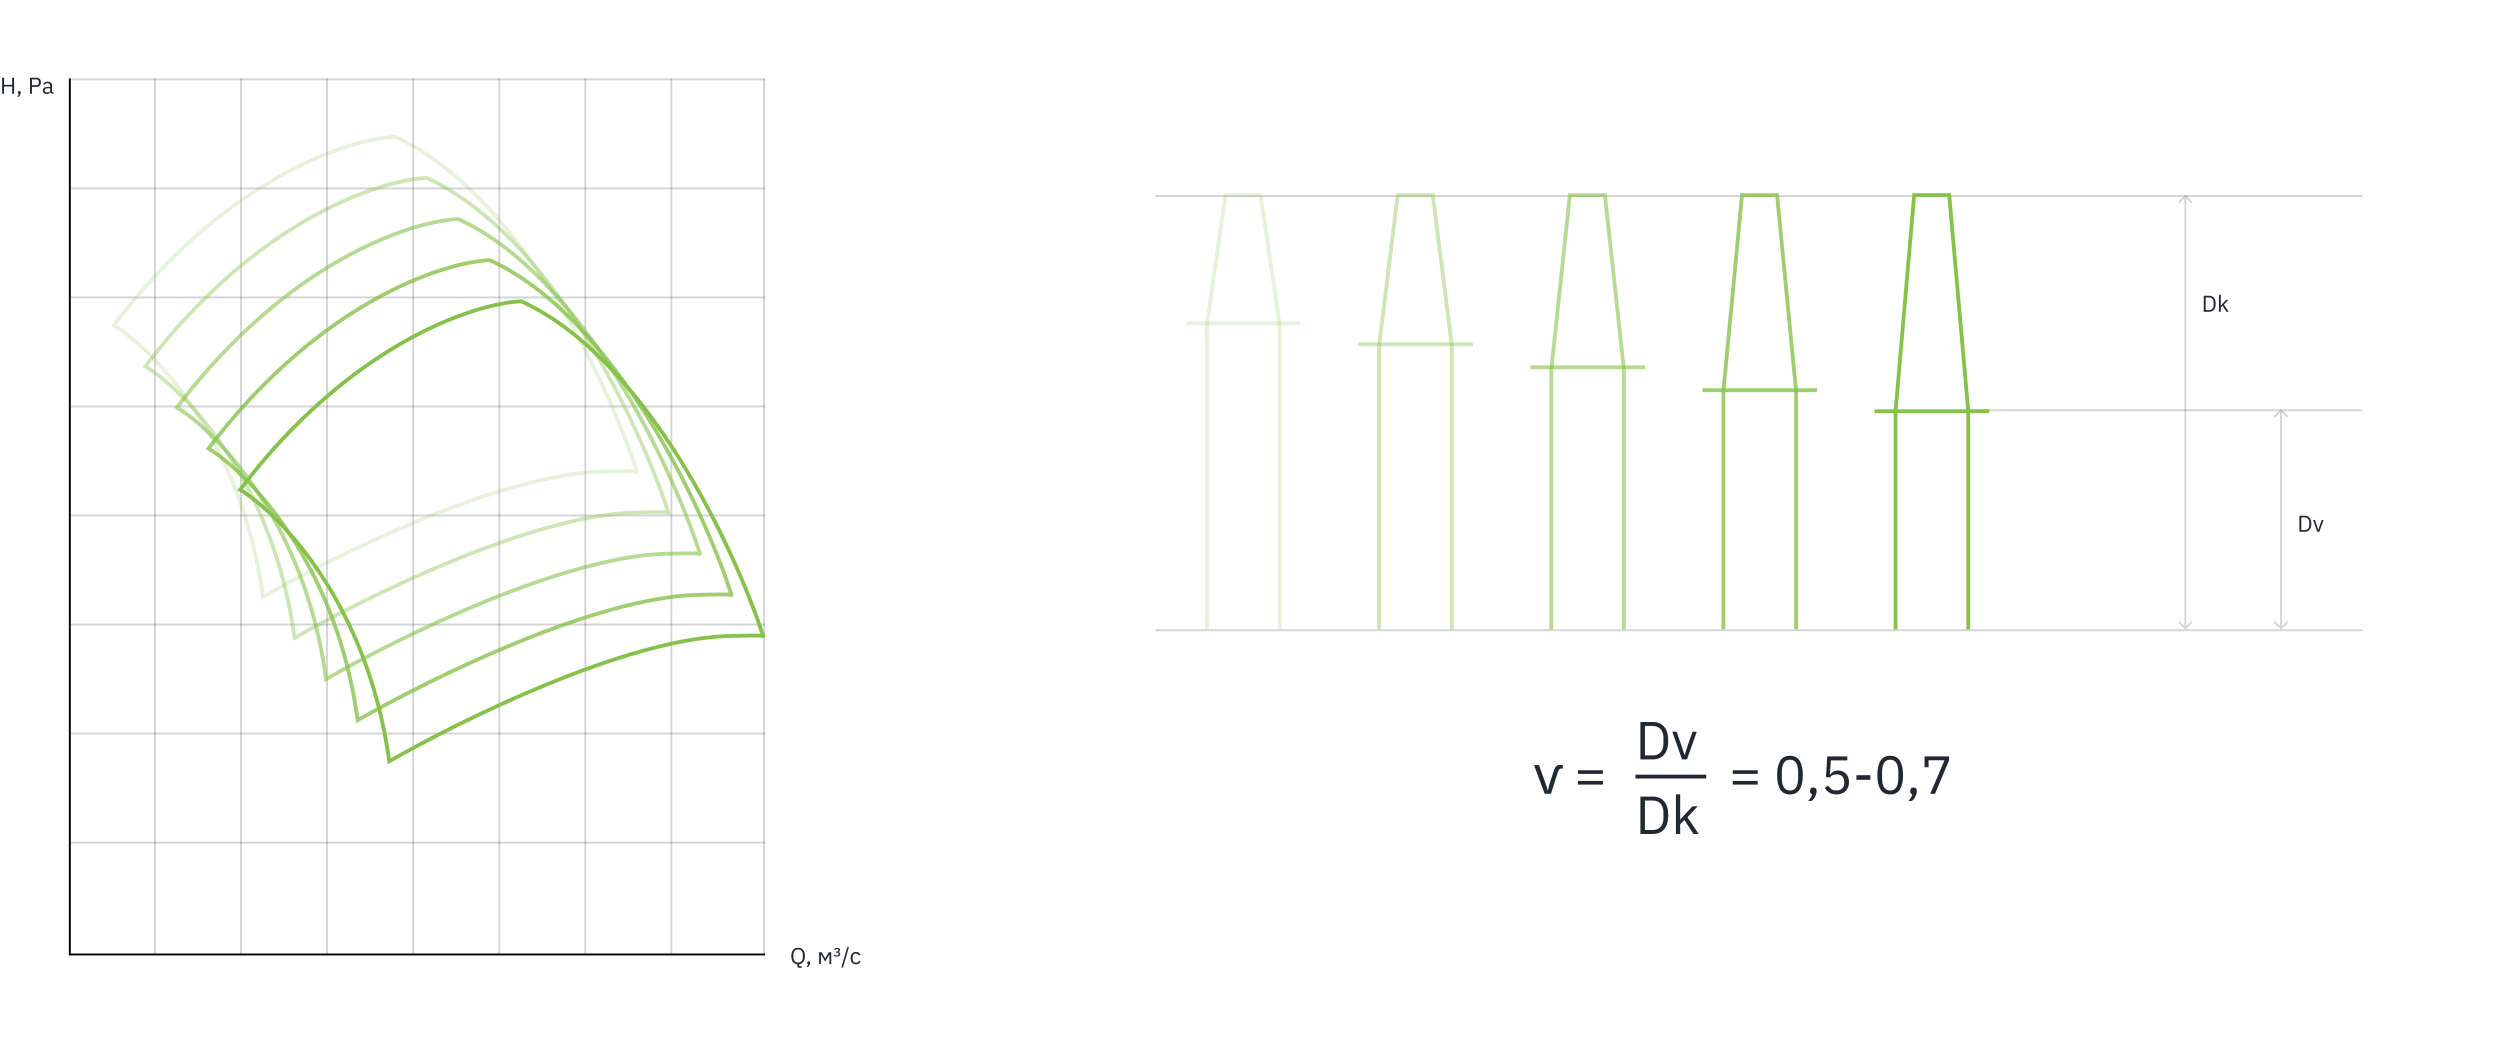 <?xml version="1.0" encoding="UTF-8"?> <svg xmlns="http://www.w3.org/2000/svg" width="1307" height="545" viewBox="0 0 1307 545" fill="none"> <rect width="1307" height="545" fill="white"></rect> <path d="M36.5 41L36.5 499" stroke="black"></path> <line opacity="0.2" x1="400" y1="440.5" x2="36" y2="440.5" stroke="#212833"></line> <line opacity="0.2" x1="400" y1="383.5" x2="36" y2="383.5" stroke="#212833"></line> <line opacity="0.2" x1="400" y1="326.5" x2="36" y2="326.5" stroke="#212833"></line> <line opacity="0.2" x1="400" y1="269.5" x2="36" y2="269.5" stroke="#212833"></line> <line opacity="0.2" x1="400" y1="212.5" x2="36" y2="212.5" stroke="#212833"></line> <line opacity="0.2" x1="400" y1="155.5" x2="36" y2="155.5" stroke="#212833"></line> <line opacity="0.2" x1="400" y1="98.5" x2="36" y2="98.5" stroke="#212833"></line> <line opacity="0.2" x1="400" y1="41.5" x2="36" y2="41.5" stroke="#212833"></line> <line opacity="0.2" x1="81" y1="499" x2="81" y2="41" stroke="#212833"></line> <line opacity="0.2" x1="126" y1="499" x2="126" y2="41" stroke="#212833"></line> <line opacity="0.2" x1="171" y1="499" x2="171" y2="41" stroke="#212833"></line> <line opacity="0.2" x1="216" y1="499" x2="216" y2="41" stroke="#212833"></line> <line opacity="0.2" x1="261" y1="499" x2="261" y2="41" stroke="#212833"></line> <line opacity="0.2" x1="306" y1="499" x2="306" y2="41" stroke="#212833"></line> <line opacity="0.2" x1="351" y1="499" x2="351" y2="41" stroke="#212833"></line> <line opacity="0.2" x1="399.5" y1="499" x2="399.5" y2="41" stroke="#212833"></line> <path d="M36 499H400" stroke="black"></path> <path d="M6.36 45.208H2.124V49H1.116V40.624H2.124V44.32H6.36V40.624H7.368V49H6.36V45.208ZM10.116 47.596C10.372 47.596 10.556 47.664 10.668 47.8C10.788 47.928 10.848 48.096 10.848 48.304V48.472C10.848 48.8 10.752 49.16 10.56 49.552C10.368 49.952 10.1 50.3 9.756 50.596H8.952C9.192 50.34 9.384 50.096 9.528 49.864C9.68 49.64 9.788 49.388 9.852 49.108C9.692 49.068 9.572 48.992 9.492 48.88C9.42 48.768 9.384 48.632 9.384 48.472V48.304C9.384 48.096 9.44 47.928 9.552 47.8C9.672 47.664 9.86 47.596 10.116 47.596ZM15.706 49V40.624H19.042C19.794 40.624 20.37 40.84 20.77 41.272C21.178 41.696 21.382 42.28 21.382 43.024C21.382 43.768 21.178 44.356 20.77 44.788C20.37 45.212 19.794 45.424 19.042 45.424H16.714V49H15.706ZM16.714 44.536H19.042C19.442 44.536 19.75 44.432 19.966 44.224C20.19 44.016 20.302 43.72 20.302 43.336V42.712C20.302 42.328 20.19 42.032 19.966 41.824C19.75 41.616 19.442 41.512 19.042 41.512H16.714V44.536ZM27.387 49C27.027 49 26.767 48.904 26.607 48.712C26.455 48.52 26.359 48.28 26.319 47.992H26.259C26.123 48.376 25.899 48.664 25.587 48.856C25.275 49.048 24.903 49.144 24.471 49.144C23.815 49.144 23.303 48.976 22.935 48.64C22.575 48.304 22.395 47.848 22.395 47.272C22.395 46.688 22.607 46.24 23.031 45.928C23.463 45.616 24.131 45.46 25.035 45.46H26.259V44.848C26.259 44.408 26.139 44.072 25.899 43.84C25.659 43.608 25.291 43.492 24.795 43.492C24.419 43.492 24.103 43.576 23.847 43.744C23.599 43.912 23.391 44.136 23.223 44.416L22.647 43.876C22.815 43.54 23.083 43.256 23.451 43.024C23.819 42.784 24.283 42.664 24.843 42.664C25.595 42.664 26.179 42.848 26.595 43.216C27.011 43.584 27.219 44.096 27.219 44.752V48.16H27.927V49H27.387ZM24.627 48.328C24.867 48.328 25.087 48.3 25.287 48.244C25.487 48.188 25.659 48.108 25.803 48.004C25.947 47.9 26.059 47.78 26.139 47.644C26.219 47.508 26.259 47.36 26.259 47.2V46.18H24.987C24.435 46.18 24.031 46.26 23.775 46.42C23.527 46.58 23.403 46.812 23.403 47.116V47.368C23.403 47.672 23.511 47.908 23.727 48.076C23.951 48.244 24.251 48.328 24.627 48.328Z" fill="#212833"></path> <path d="M419.096 505.968H417.86C417.524 505.968 417.272 505.872 417.104 505.68C416.936 505.496 416.852 505.264 416.852 504.984V504.132C416.372 504.084 415.936 503.956 415.544 503.748C415.152 503.54 414.82 503.256 414.548 502.896C414.276 502.528 414.064 502.088 413.912 501.576C413.768 501.056 413.696 500.468 413.696 499.812C413.696 499.108 413.78 498.488 413.948 497.952C414.116 497.416 414.352 496.964 414.656 496.596C414.968 496.228 415.34 495.952 415.772 495.768C416.212 495.576 416.704 495.48 417.248 495.48C417.784 495.48 418.272 495.576 418.712 495.768C419.152 495.952 419.524 496.228 419.828 496.596C420.14 496.964 420.38 497.416 420.548 497.952C420.716 498.488 420.8 499.108 420.8 499.812C420.8 501.1 420.532 502.108 419.996 502.836C419.46 503.556 418.732 503.98 417.812 504.108V505.128H419.096V505.968ZM417.248 503.244C417.608 503.244 417.94 503.18 418.244 503.052C418.548 502.924 418.808 502.74 419.024 502.5C419.248 502.26 419.42 501.972 419.54 501.636C419.66 501.3 419.72 500.924 419.72 500.508V499.116C419.72 498.7 419.66 498.324 419.54 497.988C419.42 497.652 419.248 497.364 419.024 497.124C418.808 496.884 418.548 496.7 418.244 496.572C417.94 496.444 417.608 496.38 417.248 496.38C416.888 496.38 416.556 496.444 416.252 496.572C415.948 496.7 415.684 496.884 415.46 497.124C415.244 497.364 415.076 497.652 414.956 497.988C414.836 498.324 414.776 498.7 414.776 499.116V500.508C414.776 500.924 414.836 501.3 414.956 501.636C415.076 501.972 415.244 502.26 415.46 502.5C415.684 502.74 415.948 502.924 416.252 503.052C416.556 503.18 416.888 503.244 417.248 503.244ZM422.765 502.596C423.021 502.596 423.205 502.664 423.317 502.8C423.437 502.928 423.497 503.096 423.497 503.304V503.472C423.497 503.8 423.401 504.16 423.209 504.552C423.017 504.952 422.749 505.3 422.405 505.596H421.601C421.841 505.34 422.033 505.096 422.177 504.864C422.329 504.64 422.437 504.388 422.501 504.108C422.341 504.068 422.221 503.992 422.141 503.88C422.069 503.768 422.033 503.632 422.033 503.472V503.304C422.033 503.096 422.089 502.928 422.201 502.8C422.321 502.664 422.509 502.596 422.765 502.596ZM428.258 497.808H429.518L431.402 501.024H431.45L433.322 497.808H434.57V504H433.634V498.96H433.574L433.226 499.632L431.414 502.704L429.602 499.632L429.254 498.96H429.194V504H428.258V497.808ZM437.454 497.448C437.758 497.448 437.982 497.392 438.126 497.28C438.278 497.16 438.354 497.008 438.354 496.824V496.776C438.354 496.576 438.282 496.424 438.138 496.32C438.002 496.208 437.814 496.152 437.574 496.152C437.342 496.152 437.146 496.2 436.986 496.296C436.826 496.392 436.69 496.524 436.578 496.692L436.062 496.284C436.198 496.084 436.386 495.912 436.626 495.768C436.874 495.624 437.198 495.552 437.598 495.552C438.054 495.552 438.426 495.652 438.714 495.852C439.01 496.052 439.158 496.332 439.158 496.692C439.158 496.98 439.066 497.208 438.882 497.376C438.698 497.544 438.478 497.656 438.222 497.712V497.748C438.494 497.796 438.73 497.908 438.93 498.084C439.13 498.26 439.23 498.508 439.23 498.828C439.23 499.22 439.074 499.536 438.762 499.776C438.458 500.008 438.042 500.124 437.514 500.124C437.074 500.124 436.73 500.044 436.482 499.884C436.234 499.724 436.034 499.54 435.882 499.332L436.446 498.924C436.558 499.1 436.694 499.244 436.854 499.356C437.014 499.468 437.234 499.524 437.514 499.524C437.818 499.524 438.046 499.46 438.198 499.332C438.358 499.204 438.438 499.024 438.438 498.792V498.72C438.438 498.28 438.13 498.06 437.514 498.06H436.974V497.448H437.454ZM439.85 505.812L442.982 495.12H443.846L440.714 505.812H439.85ZM447.484 504.144C447.052 504.144 446.664 504.068 446.32 503.916C445.976 503.764 445.684 503.548 445.444 503.268C445.212 502.988 445.032 502.648 444.904 502.248C444.784 501.848 444.724 501.4 444.724 500.904C444.724 500.408 444.784 499.96 444.904 499.56C445.032 499.16 445.212 498.82 445.444 498.54C445.684 498.26 445.976 498.044 446.32 497.892C446.664 497.74 447.052 497.664 447.484 497.664C448.1 497.664 448.592 497.8 448.96 498.072C449.336 498.336 449.616 498.684 449.8 499.116L448.996 499.524C448.884 499.204 448.7 498.956 448.444 498.78C448.188 498.604 447.868 498.516 447.484 498.516C447.196 498.516 446.944 498.564 446.728 498.66C446.512 498.748 446.332 498.876 446.188 499.044C446.044 499.204 445.936 499.4 445.864 499.632C445.792 499.856 445.756 500.104 445.756 500.376V501.432C445.756 501.976 445.9 502.424 446.188 502.776C446.484 503.12 446.916 503.292 447.484 503.292C448.26 503.292 448.82 502.932 449.164 502.212L449.86 502.68C449.66 503.128 449.36 503.484 448.96 503.748C448.568 504.012 448.076 504.144 447.484 504.144Z" fill="#212833"></path> <path d="M125.5 256C146.833 269.167 192.3 316 203.5 398C241.667 376.167 327 334 381 332.5C400.156 331.968 399 332.5 399 332.5C384 286.667 338.1 187.5 272.5 157.5C247.5 158.667 183.1 180 125.5 256Z" stroke="#86C14A" stroke-width="2"></path> <path opacity="0.8" d="M109 234.5C130.333 247.667 175.8 294.5 187 376.5C225.167 354.667 310.5 312.5 364.5 311C383.656 310.468 382.5 311 382.5 311C367.5 265.167 321.6 166 256 136C231 137.167 166.6 158.5 109 234.5Z" stroke="#86C14A" stroke-width="2"></path> <path opacity="0.6" d="M92.5 213C113.833 226.167 159.3 273 170.5 355C208.667 333.167 294 291 348 289.5C367.156 288.968 366 289.5 366 289.5C351 243.667 305.1 144.5 239.5 114.5C214.5 115.667 150.1 137 92.5 213Z" stroke="#86C14A" stroke-width="2"></path> <path opacity="0.4" d="M76 191.5C97.333 204.667 142.8 251.5 154 333.5C192.167 311.667 277.5 269.5 331.5 268C350.656 267.468 349.5 268 349.5 268C334.5 222.167 288.6 123 223 93C198 94.167 133.6 115.5 76 191.5Z" stroke="#86C14A" stroke-width="2"></path> <path opacity="0.2" d="M59.5 170C80.833 183.167 126.3 230 137.5 312C175.667 290.167 261 248 315 246.5C334.156 245.968 333 246.5 333 246.5C318 200.667 272.1 101.5 206.5 71.5C181.5 72.667 117.1 94 59.5 170Z" stroke="#86C14A" stroke-width="2"></path> <line opacity="0.2" x1="1235" y1="102.5" x2="604" y2="102.5" stroke="#212833"></line> <line opacity="0.2" x1="1235" y1="329.5" x2="604" y2="329.5" stroke="#212833"></line> <line opacity="0.2" x1="1235" y1="214.5" x2="1029" y2="214.5" stroke="#212833"></line> <g opacity="0.2"> <mask maskUnits="userSpaceOnUse" x="0" y="0" width="0" height="0" fill="black"> <rect fill="white" width="0" height="0"></rect> </mask> <path d="M1192.15 328.854C1192.34 329.049 1192.66 329.049 1192.85 328.854L1196.04 325.672C1196.23 325.476 1196.23 325.16 1196.04 324.964C1195.84 324.769 1195.52 324.769 1195.33 324.964L1192.5 327.793L1189.67 324.964C1189.48 324.769 1189.16 324.769 1188.96 324.964C1188.77 325.16 1188.77 325.476 1188.96 325.672L1192.15 328.854ZM1192.85 214.146C1192.66 213.951 1192.34 213.951 1192.15 214.146L1188.96 217.328C1188.77 217.524 1188.77 217.84 1188.96 218.036C1189.16 218.231 1189.48 218.231 1189.67 218.036L1192.5 215.207L1195.33 218.036C1195.52 218.231 1195.84 218.231 1196.04 218.036C1196.23 217.84 1196.23 217.524 1196.04 217.328L1192.85 214.146ZM1193 328.5L1193 214.5L1192 214.5L1192 328.5L1193 328.5Z" fill="#212833" mask="url(#)"></path> </g> <g opacity="0.2"> <mask maskUnits="userSpaceOnUse" x="0" y="0" width="0" height="0" fill="black"> <rect fill="white" width="0" height="0"></rect> </mask> <path d="M1142.15 328.854C1142.34 329.049 1142.66 329.049 1142.85 328.854L1146.04 325.672C1146.23 325.476 1146.23 325.16 1146.04 324.964C1145.84 324.769 1145.52 324.769 1145.33 324.964L1142.5 327.793L1139.67 324.964C1139.48 324.769 1139.16 324.769 1138.96 324.964C1138.77 325.16 1138.77 325.476 1138.96 325.672L1142.15 328.854ZM1142.85 102.146C1142.66 101.951 1142.34 101.951 1142.15 102.146L1138.96 105.328C1138.77 105.524 1138.77 105.84 1138.96 106.036C1139.16 106.231 1139.48 106.231 1139.67 106.036L1142.5 103.207L1145.33 106.036C1145.52 106.231 1145.84 106.231 1146.04 106.036C1146.23 105.84 1146.23 105.524 1146.04 105.328L1142.85 102.146ZM1143 328.5L1143 102.5L1142 102.5L1142 328.5L1143 328.5Z" fill="#212833" mask="url(#)"></path> </g> <path d="M1202.12 269.624H1204.92C1205.44 269.624 1205.92 269.712 1206.34 269.888C1206.76 270.064 1207.12 270.328 1207.42 270.68C1207.72 271.024 1207.96 271.46 1208.12 271.988C1208.28 272.508 1208.36 273.116 1208.36 273.812C1208.36 274.508 1208.28 275.12 1208.12 275.648C1207.96 276.168 1207.72 276.604 1207.42 276.956C1207.12 277.3 1206.76 277.56 1206.34 277.736C1205.92 277.912 1205.44 278 1204.92 278H1202.12V269.624ZM1204.92 277.112C1205.27 277.112 1205.58 277.056 1205.87 276.944C1206.16 276.824 1206.41 276.652 1206.62 276.428C1206.82 276.204 1206.98 275.932 1207.1 275.612C1207.22 275.284 1207.28 274.912 1207.28 274.496V273.128C1207.28 272.712 1207.22 272.344 1207.1 272.024C1206.98 271.696 1206.82 271.42 1206.62 271.196C1206.41 270.972 1206.16 270.804 1205.87 270.692C1205.58 270.572 1205.27 270.512 1204.92 270.512H1203.12V277.112H1204.92ZM1211.44 278L1209.27 271.808H1210.23L1211.31 274.88L1211.98 276.992H1212.04L1212.71 274.88L1213.81 271.808H1214.74L1212.55 278H1211.44Z" fill="#212833"></path> <path d="M1152.12 154.624H1154.92C1155.44 154.624 1155.92 154.712 1156.34 154.888C1156.76 155.064 1157.12 155.328 1157.42 155.68C1157.72 156.024 1157.96 156.46 1158.12 156.988C1158.28 157.508 1158.36 158.116 1158.36 158.812C1158.36 159.508 1158.28 160.12 1158.12 160.648C1157.96 161.168 1157.72 161.604 1157.42 161.956C1157.12 162.3 1156.76 162.56 1156.34 162.736C1155.92 162.912 1155.44 163 1154.92 163H1152.12V154.624ZM1154.92 162.112C1155.27 162.112 1155.58 162.056 1155.87 161.944C1156.16 161.824 1156.41 161.652 1156.62 161.428C1156.82 161.204 1156.98 160.932 1157.1 160.612C1157.22 160.284 1157.28 159.912 1157.28 159.496V158.128C1157.28 157.712 1157.22 157.344 1157.1 157.024C1156.98 156.696 1156.82 156.42 1156.62 156.196C1156.41 155.972 1156.16 155.804 1155.87 155.692C1155.58 155.572 1155.27 155.512 1154.92 155.512H1153.12V162.112H1154.92ZM1160.07 154.12H1161.03V159.748H1161.08L1162.03 158.692L1163.78 156.808H1164.94L1162.65 159.256L1165.17 163H1164.01L1161.95 159.844L1161.03 160.792V163H1160.07V154.12Z" fill="#212833"></path> <path opacity="0.2" d="M631 329V169.5L640.721 102H659.048L669 169.5V329" stroke="#86C14A" stroke-width="2"></path> <line opacity="0.2" x1="620" y1="169" x2="680" y2="169" stroke="#86C14A" stroke-width="2"></line> <path opacity="0.4" d="M721 329V180.5L730.721 102H749.048L759 180.5V329" stroke="#86C14A" stroke-width="2"></path> <line opacity="0.4" x1="710" y1="180" x2="770" y2="180" stroke="#86C14A" stroke-width="2"></line> <path opacity="0.6" d="M811 329V193.5L820.721 102H839.048L849 193.5V329" stroke="#86C14A" stroke-width="2"></path> <line opacity="0.6" x1="800" y1="192" x2="860" y2="192" stroke="#86C14A" stroke-width="2"></line> <path opacity="0.8" d="M901 329V204.5L910.721 102H929.048L939 204.5V329" stroke="#86C14A" stroke-width="2"></path> <line opacity="0.8" x1="890" y1="204" x2="950" y2="204" stroke="#86C14A" stroke-width="2"></line> <path d="M991 329V215L1000.72 102H1019.05L1029 215V329" stroke="#86C14A" stroke-width="2"></path> <line x1="980" y1="215" x2="1040" y2="215" stroke="#86C14A" stroke-width="2"></line> <path d="M815.888 399.852C816.112 399.852 816.317 399.871 816.504 399.908C816.691 399.945 816.868 399.983 817.036 400.02V401.924C816.793 401.831 816.476 401.784 816.084 401.784C815.673 401.784 815.337 401.971 815.076 402.344C814.815 402.717 814.553 403.296 814.292 404.08L810.848 415H807.572L802 399.992H804.576L808.132 409.932C808.412 410.716 808.645 411.407 808.832 412.004C809.019 412.583 809.131 413.003 809.168 413.264H809.28C809.355 412.872 809.467 412.34 809.616 411.668C809.765 410.996 809.943 410.343 810.148 409.708L812.108 403.604C812.425 402.633 812.733 401.877 813.032 401.336C813.349 400.795 813.723 400.412 814.152 400.188C814.6 399.964 815.179 399.852 815.888 399.852ZM824.931 404.584V402.68H837.979V404.584H824.931ZM824.931 410.184V408.28H837.979V410.184H824.931Z" fill="#212833"></path> <path d="M857.604 377.456H864.156C865.369 377.456 866.471 377.661 867.46 378.072C868.449 378.483 869.289 379.099 869.98 379.92C870.689 380.723 871.231 381.74 871.604 382.972C871.977 384.185 872.164 385.604 872.164 387.228C872.164 388.852 871.977 390.28 871.604 391.512C871.231 392.725 870.689 393.743 869.98 394.564C869.289 395.367 868.449 395.973 867.46 396.384C866.471 396.795 865.369 397 864.156 397H857.604V377.456ZM864.156 394.928C864.959 394.928 865.696 394.797 866.368 394.536C867.04 394.256 867.619 393.855 868.104 393.332C868.589 392.809 868.963 392.175 869.224 391.428C869.504 390.663 869.644 389.795 869.644 388.824V385.632C869.644 384.661 869.504 383.803 869.224 383.056C868.963 382.291 868.589 381.647 868.104 381.124C867.619 380.601 867.04 380.209 866.368 379.948C865.696 379.668 864.959 379.528 864.156 379.528H859.956V394.928H864.156ZM879.357 397L874.289 382.552H876.529L879.049 389.72L880.617 394.648H880.757L882.325 389.72L884.901 382.552H887.057L881.961 397H879.357Z" fill="#212833"></path> <path d="M857.604 416.456H864.156C865.369 416.456 866.471 416.661 867.46 417.072C868.449 417.483 869.289 418.099 869.98 418.92C870.689 419.723 871.231 420.74 871.604 421.972C871.977 423.185 872.164 424.604 872.164 426.228C872.164 427.852 871.977 429.28 871.604 430.512C871.231 431.725 870.689 432.743 869.98 433.564C869.289 434.367 868.449 434.973 867.46 435.384C866.471 435.795 865.369 436 864.156 436H857.604V416.456ZM864.156 433.928C864.959 433.928 865.696 433.797 866.368 433.536C867.04 433.256 867.619 432.855 868.104 432.332C868.589 431.809 868.963 431.175 869.224 430.428C869.504 429.663 869.644 428.795 869.644 427.824V424.632C869.644 423.661 869.504 422.803 869.224 422.056C868.963 421.291 868.589 420.647 868.104 420.124C867.619 419.601 867.04 419.209 866.368 418.948C865.696 418.668 864.959 418.528 864.156 418.528H859.956V433.928H864.156ZM876.165 415.28H878.405V428.412H878.517L880.729 425.948L884.817 421.552H887.533L882.185 427.264L888.065 436H885.349L880.561 428.636L878.405 430.848V436H876.165V415.28Z" fill="#212833"></path> <path d="M905.876 404.584V402.68H918.924V404.584H905.876ZM905.876 410.184V408.28H918.924V410.184H905.876ZM935.806 415.336C933.473 415.336 931.765 414.449 930.682 412.676C929.618 410.903 929.086 408.42 929.086 405.228C929.086 402.036 929.618 399.553 930.682 397.78C931.765 396.007 933.473 395.12 935.806 395.12C938.14 395.12 939.838 396.007 940.902 397.78C941.985 399.553 942.526 402.036 942.526 405.228C942.526 408.42 941.985 410.903 940.902 412.676C939.838 414.449 938.14 415.336 935.806 415.336ZM935.806 413.292C936.572 413.292 937.225 413.133 937.766 412.816C938.308 412.499 938.746 412.051 939.082 411.472C939.418 410.893 939.661 410.212 939.81 409.428C939.978 408.644 940.062 407.776 940.062 406.824V403.632C940.062 402.68 939.978 401.812 939.81 401.028C939.661 400.244 939.418 399.563 939.082 398.984C938.746 398.405 938.308 397.957 937.766 397.64C937.225 397.323 936.572 397.164 935.806 397.164C935.041 397.164 934.388 397.323 933.846 397.64C933.305 397.957 932.866 398.405 932.53 398.984C932.194 399.563 931.942 400.244 931.774 401.028C931.625 401.812 931.55 402.68 931.55 403.632V406.824C931.55 407.776 931.625 408.644 931.774 409.428C931.942 410.212 932.194 410.893 932.53 411.472C932.866 412.051 933.305 412.499 933.846 412.816C934.388 413.133 935.041 413.292 935.806 413.292ZM948.003 411.724C948.601 411.724 949.03 411.883 949.291 412.2C949.571 412.499 949.711 412.891 949.711 413.376V413.768C949.711 414.533 949.487 415.373 949.039 416.288C948.591 417.221 947.966 418.033 947.163 418.724H945.287C945.847 418.127 946.295 417.557 946.631 417.016C946.986 416.493 947.238 415.905 947.387 415.252C947.014 415.159 946.734 414.981 946.547 414.72C946.379 414.459 946.295 414.141 946.295 413.768V413.376C946.295 412.891 946.426 412.499 946.687 412.2C946.967 411.883 947.406 411.724 948.003 411.724ZM965.768 397.528H957.2L956.64 404.976H956.836C957.303 404.323 957.826 403.8 958.404 403.408C959.002 403.016 959.814 402.82 960.84 402.82C961.68 402.82 962.455 402.96 963.164 403.24C963.874 403.52 964.49 403.921 965.012 404.444C965.535 404.948 965.936 405.573 966.216 406.32C966.515 407.067 966.664 407.916 966.664 408.868C966.664 409.82 966.515 410.697 966.216 411.5C965.918 412.284 965.479 412.965 964.9 413.544C964.34 414.104 963.65 414.543 962.828 414.86C962.026 415.177 961.111 415.336 960.084 415.336C959.263 415.336 958.535 415.243 957.9 415.056C957.284 414.869 956.734 414.617 956.248 414.3C955.763 413.983 955.334 413.628 954.96 413.236C954.606 412.844 954.279 412.433 953.98 412.004L955.744 410.66C955.987 411.052 956.239 411.407 956.5 411.724C956.78 412.041 957.079 412.312 957.396 412.536C957.732 412.76 958.115 412.937 958.544 413.068C958.974 413.18 959.487 413.236 960.084 413.236C961.428 413.236 962.446 412.881 963.136 412.172C963.827 411.463 964.172 410.464 964.172 409.176V408.896C964.172 407.608 963.827 406.609 963.136 405.9C962.446 405.191 961.428 404.836 960.084 404.836C959.188 404.836 958.479 405.004 957.956 405.34C957.452 405.657 956.995 406.04 956.584 406.488L954.596 406.208L955.296 395.456H965.768V397.528ZM970.545 407.692V405.284H977.853V407.692H970.545ZM988.197 415.336C985.864 415.336 984.156 414.449 983.073 412.676C982.009 410.903 981.477 408.42 981.477 405.228C981.477 402.036 982.009 399.553 983.073 397.78C984.156 396.007 985.864 395.12 988.197 395.12C990.53 395.12 992.229 396.007 993.293 397.78C994.376 399.553 994.917 402.036 994.917 405.228C994.917 408.42 994.376 410.903 993.293 412.676C992.229 414.449 990.53 415.336 988.197 415.336ZM988.197 413.292C988.962 413.292 989.616 413.133 990.157 412.816C990.698 412.499 991.137 412.051 991.473 411.472C991.809 410.893 992.052 410.212 992.201 409.428C992.369 408.644 992.453 407.776 992.453 406.824V403.632C992.453 402.68 992.369 401.812 992.201 401.028C992.052 400.244 991.809 399.563 991.473 398.984C991.137 398.405 990.698 397.957 990.157 397.64C989.616 397.323 988.962 397.164 988.197 397.164C987.432 397.164 986.778 397.323 986.237 397.64C985.696 397.957 985.257 398.405 984.921 398.984C984.585 399.563 984.333 400.244 984.165 401.028C984.016 401.812 983.941 402.68 983.941 403.632V406.824C983.941 407.776 984.016 408.644 984.165 409.428C984.333 410.212 984.585 410.893 984.921 411.472C985.257 412.051 985.696 412.499 986.237 412.816C986.778 413.133 987.432 413.292 988.197 413.292ZM1000.39 411.724C1000.99 411.724 1001.42 411.883 1001.68 412.2C1001.96 412.499 1002.1 412.891 1002.1 413.376V413.768C1002.1 414.533 1001.88 415.373 1001.43 416.288C1000.98 417.221 1000.36 418.033 999.554 418.724H997.678C998.238 418.127 998.686 417.557 999.022 417.016C999.377 416.493 999.629 415.905 999.778 415.252C999.405 415.159 999.125 414.981 998.938 414.72C998.77 414.459 998.686 414.141 998.686 413.768V413.376C998.686 412.891 998.817 412.499 999.078 412.2C999.358 411.883 999.797 411.724 1000.39 411.724ZM1009.11 415L1016.59 397.472H1008.25V401.112H1006.15V395.456H1018.97V397.528L1011.63 415H1009.11Z" fill="#212833"></path> <line x1="855" y1="406" x2="892" y2="406" stroke="#212833" stroke-width="2"></line> </svg> 